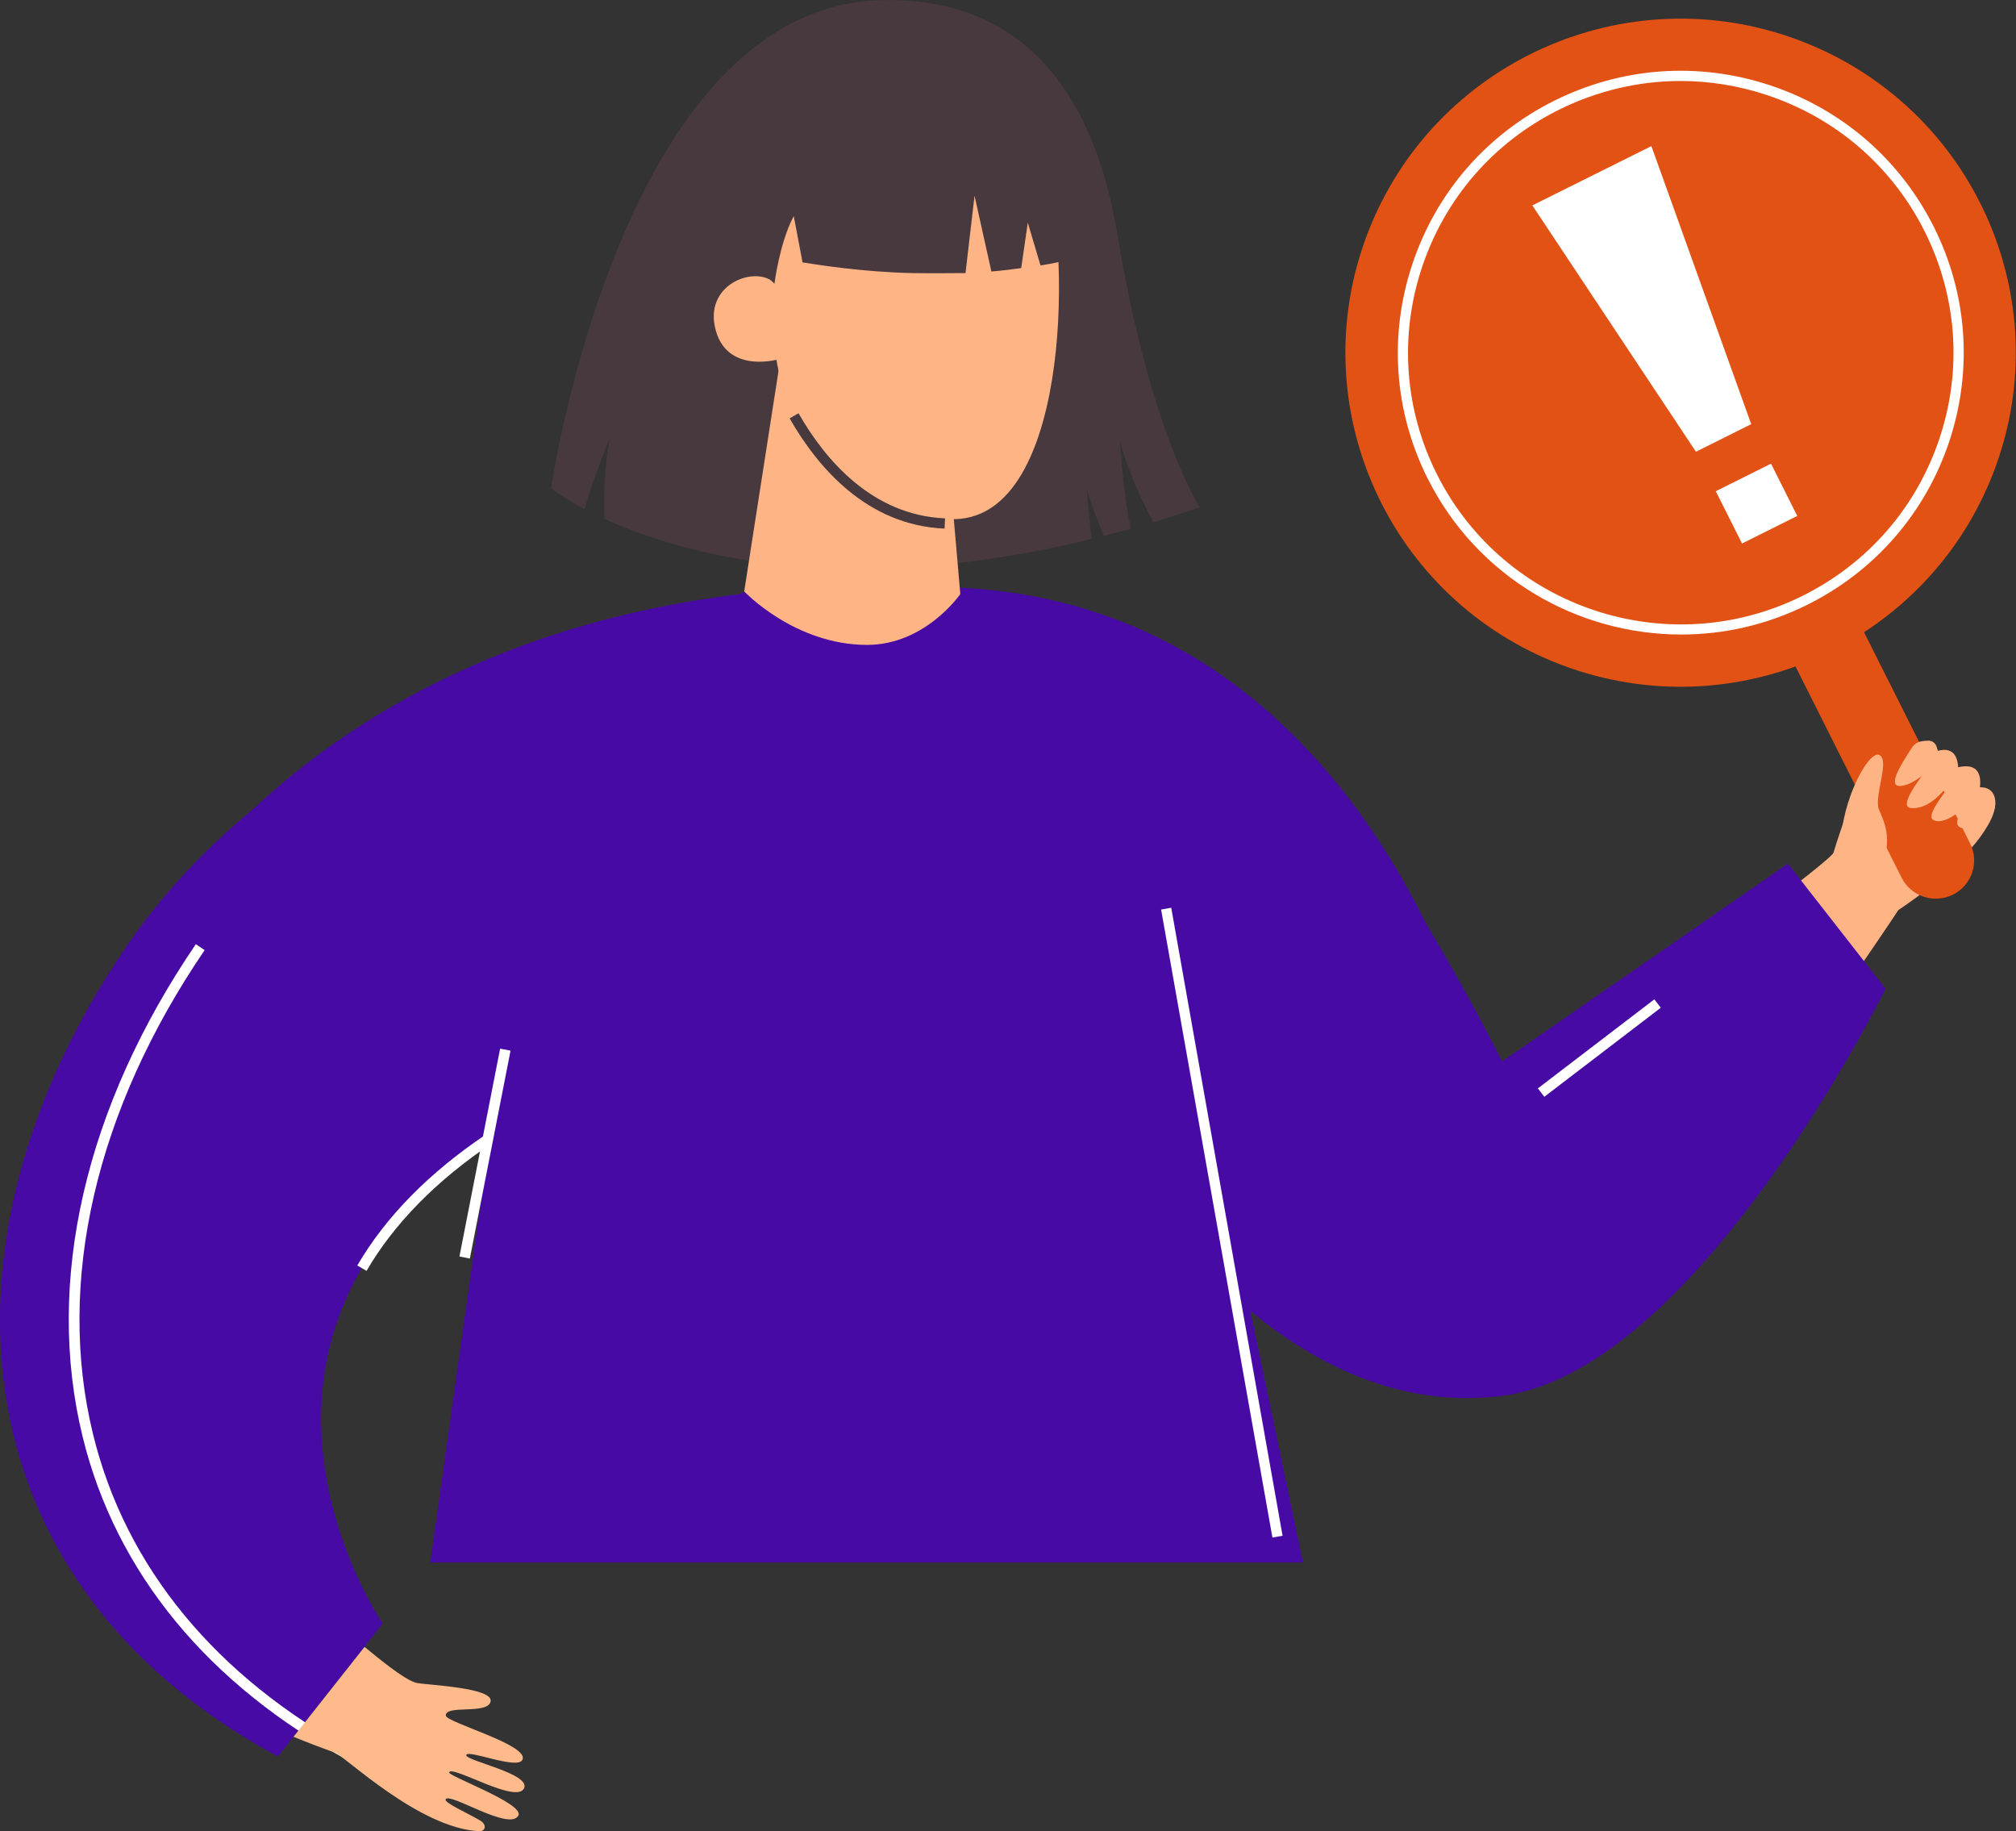 <svg width="87" height="79" viewBox="0 0 87 79" fill="none" xmlns="http://www.w3.org/2000/svg">
<rect x="0" y="0" width="87" height="79" fill="#333333" stroke="none"/>
<g clip-path="url(#clip0_159_440)">
<path d="M25.226 21.967C25.601 20.626 26.311 18.915 26.311 18.915C26.064 20.197 26.059 21.62 26.087 22.386C29.406 23.905 36.342 25.88 47.11 23.253C46.973 22.149 46.908 21.105 46.908 21.105C47.101 21.807 47.376 22.509 47.641 23.121C48.026 23.025 48.41 22.92 48.804 22.811C48.479 21.447 48.342 19.079 48.342 19.079C48.717 20.503 49.463 21.953 49.775 22.532C50.429 22.332 51.098 22.122 51.78 21.894C51.78 21.894 49.633 18.633 48.227 10.14C47.069 3.156 43.475 -0.141 38.013 0.005C26.778 0.306 23.784 21.073 23.784 21.073C23.784 21.073 24.26 21.451 25.226 21.962V21.967Z" fill="#47393D"/>
<path d="M64.058 46.597C64.058 46.597 59.558 26.409 41.657 25.365C14.105 23.755 5.636 41.607 5.636 41.607L64.054 46.593L64.058 46.597Z" fill="#480AA5"/>
<path d="M35.536 5.122C38.576 3.389 43.919 3.316 45.137 7.417C46.263 11.198 46.084 22.61 40.998 22.395C35.683 22.167 34.007 18.145 33.535 15.686C33.366 14.801 32.492 6.855 35.536 5.122Z" fill="#FFB486"/>
<path d="M33.664 15.485C33.664 15.485 31.288 16.215 30.848 14.085C30.45 12.165 32.734 11.417 33.471 12.261L33.668 15.485H33.664Z" fill="#FFB486"/>
<path d="M67.817 56.778C73.471 52.144 81.923 39.263 81.923 39.263C82.518 38.871 85.031 37.142 85.91 35.377C86.299 34.592 86.103 33.94 85.443 33.967C85.53 33.233 85.196 32.946 84.505 33.101C84.459 32.403 84.093 32.27 83.617 32.394C83.406 30.752 80.05 34.205 79.831 34.724C79.684 35.071 79.235 36.389 79.125 36.786C78.979 37.311 62.919 48.983 62.919 48.983L67.817 56.778Z" fill="#FFB486"/>
<path d="M84.281 38.597C85.095 38.191 85.43 37.201 85.018 36.385L79.006 24.416C78.599 23.604 77.606 23.271 76.786 23.682C75.971 24.088 75.637 25.078 76.049 25.894L82.06 37.862C82.468 38.674 83.461 39.007 84.281 38.597Z" fill="#E25215"/>
<path d="M86.046 20.334C88.882 12.895 85.129 4.573 77.662 1.747C70.195 -1.079 61.843 2.661 59.006 10.1C56.17 17.54 59.923 25.861 67.39 28.687C74.857 31.513 83.21 27.773 86.046 20.334Z" fill="#E25215"/>
<path d="M61.618 20.662C60.158 17.757 59.924 14.459 60.955 11.38C61.985 8.297 64.155 5.802 67.071 4.347C69.987 2.892 73.297 2.655 76.388 3.681C79.483 4.707 81.987 6.874 83.447 9.775C84.908 12.68 85.141 15.978 84.116 19.057C83.086 22.14 80.915 24.635 77.999 26.09C76.25 26.961 74.392 27.376 72.556 27.376C68.078 27.376 63.756 24.913 61.618 20.658V20.662ZM67.268 4.739C64.457 6.139 62.365 8.548 61.371 11.517C60.378 14.486 60.606 17.666 62.012 20.466C64.915 26.245 71.997 28.594 77.798 25.702C80.609 24.302 82.701 21.894 83.695 18.924C84.688 15.955 84.459 12.776 83.054 9.975C81.648 7.175 79.231 5.09 76.25 4.101C75.028 3.695 73.773 3.494 72.524 3.494C70.72 3.494 68.93 3.914 67.268 4.739Z" fill="white"/>
<path d="M73.188 19.49L75.573 18.299L71.265 6.304L66.128 8.862L73.188 19.49Z" fill="white"/>
<path d="M75.177 23.448L77.56 22.26L76.427 20.004L74.044 21.193L75.177 23.448Z" fill="white"/>
<path d="M85.915 34.3C86.158 34.505 86.162 34.884 85.924 35.094C85.494 35.472 84.903 35.815 84.638 35.719C84.166 35.55 84.738 34.87 85.169 34.364C85.356 34.141 85.691 34.113 85.915 34.305V34.3Z" fill="#FFB486"/>
<path d="M85.091 33.944C85.224 34.154 85.196 34.428 85.022 34.606C84.587 35.048 83.823 35.627 83.415 35.367C83.159 35.203 83.704 34.455 84.18 33.858C84.409 33.57 84.889 33.63 85.091 33.944Z" fill="#FFB486"/>
<path d="M84.001 33.046C84.239 33.215 84.299 33.543 84.134 33.78C83.777 34.291 83.168 34.907 82.49 34.866C81.914 34.829 82.715 33.767 83.209 33.114C83.383 32.886 83.704 32.836 83.942 33.005L84.001 33.046Z" fill="#FFB486"/>
<path d="M83.42 32.106C83.704 32.334 83.731 32.758 83.47 33.019C82.999 33.493 82.326 33.967 81.923 33.903C81.497 33.83 82.069 32.927 82.513 32.252C82.715 31.947 83.131 31.878 83.415 32.106H83.42Z" fill="#FFB486"/>
<path d="M79.473 35.956C79.652 34.214 80.7 32.307 81.126 32.585C81.552 32.863 80.851 34.401 81.09 34.939C81.405 35.646 81.671 36.303 81.103 37.753L79.473 35.956Z" fill="#FFB486"/>
<path d="M21.559 46.118L18.567 67.413C31.312 67.413 37.134 67.413 56.232 67.413L50.324 39.203L41.373 25.629C41.373 25.629 37.01 30.592 32.203 25.515L19.677 30.747L21.559 46.118Z" fill="#480AA5"/>
<path d="M16.518 70.046C16.518 70.046 8.145 57.831 21.106 49.124L28.527 28.325V28.184C19.837 28.138 10.493 33.438 5.434 40.864C-3.026 53.279 -2.175 68.126 11.99 75.784L16.518 70.042V70.046Z" fill="#480AA5"/>
<path d="M81.378 42.666L77.157 37.261L64.823 45.794C64.823 45.794 58.464 32.918 53.231 29.588L49.88 52.121C49.88 52.121 55.9 61.334 64.796 60.226C73.233 59.177 81.369 42.661 81.369 42.661L81.378 42.666Z" fill="#480AA5"/>
<path d="M50.544 39.164L50.107 39.241L54.911 66.335L55.349 66.258L50.544 39.164Z" fill="white"/>
<path d="M31.727 11.836C31.727 11.836 32.579 11.348 33.421 12.242C33.421 12.242 33.645 10.454 34.254 9.323L34.634 11.321C35.248 11.417 37.207 11.736 39.359 11.782C39.963 11.795 41.666 11.782 41.666 11.782L42.056 8.443L42.783 11.713C43.282 11.672 43.672 11.622 44.07 11.567L44.354 9.606L44.903 11.453C45.439 11.367 45.81 11.28 45.993 11.243C46.103 9.843 46.148 6.057 43.64 3.868C40.76 1.355 34.662 2.737 33.252 5.747C31.842 8.758 31.732 11.841 31.732 11.841L31.727 11.836Z" fill="#47393D"/>
<path d="M37.418 27.823C39.941 27.823 41.442 25.629 41.442 25.629L40.81 18.359L33.87 14.249L32.116 25.515C32.116 25.515 34.291 27.823 37.418 27.823Z" fill="#FFB486"/>
<path d="M40.764 22.806L40.783 22.364C37.624 22.227 35.6 19.823 34.46 17.83L34.076 18.049C35.271 20.142 37.4 22.665 40.764 22.806Z" fill="#47393D"/>
<path d="M15.085 75.985C8.983 72.687 4.999 67.843 3.566 61.987C1.932 55.305 3.667 47.756 8.451 40.736L8.831 40.992C4.125 47.902 2.413 55.318 4.015 61.877C5.416 67.611 9.321 72.35 15.305 75.584L15.085 75.985Z" fill="white"/>
<path d="M15.813 54.826L15.419 54.598C16.646 52.495 18.519 50.593 20.982 48.937L21.238 49.316C18.835 50.93 17.008 52.787 15.818 54.83L15.813 54.826Z" fill="white"/>
<path d="M21.583 45.242L19.827 54.209L20.276 54.297L22.032 45.33L21.583 45.242Z" fill="white"/>
<path d="M71.393 43.115L66.366 46.958L66.645 47.319L71.672 43.477L71.393 43.115Z" fill="white"/>
<path d="M15.726 71.05C16.152 71.387 17.475 72.523 18.011 72.614C18.51 72.701 21.252 72.815 21.174 73.39C21.092 73.996 19.219 73.527 19.238 74.015C19.247 74.316 22.905 75.296 22.539 75.935C22.296 76.355 20.163 75.456 20.121 75.721C20.08 75.967 22.942 76.523 22.612 77.162C22.268 77.832 19.517 76.145 19.38 76.464C19.311 76.619 22.648 77.819 22.369 78.329C21.994 79.018 19.43 77.326 19.233 77.623C19.137 77.769 20.149 78.206 20.721 78.544C21.037 78.731 20.936 79.014 20.689 79.005C18.107 78.891 14.87 75.761 14.458 75.616C13.845 75.397 13.245 75.169 12.668 74.931L15.731 71.054L15.726 71.05Z" fill="#FFBA8C"/>
</g>
<defs>
<clipPath id="clip0_159_440">
<rect width="87" height="79" fill="white"/>
</clipPath>
</defs>
</svg>
